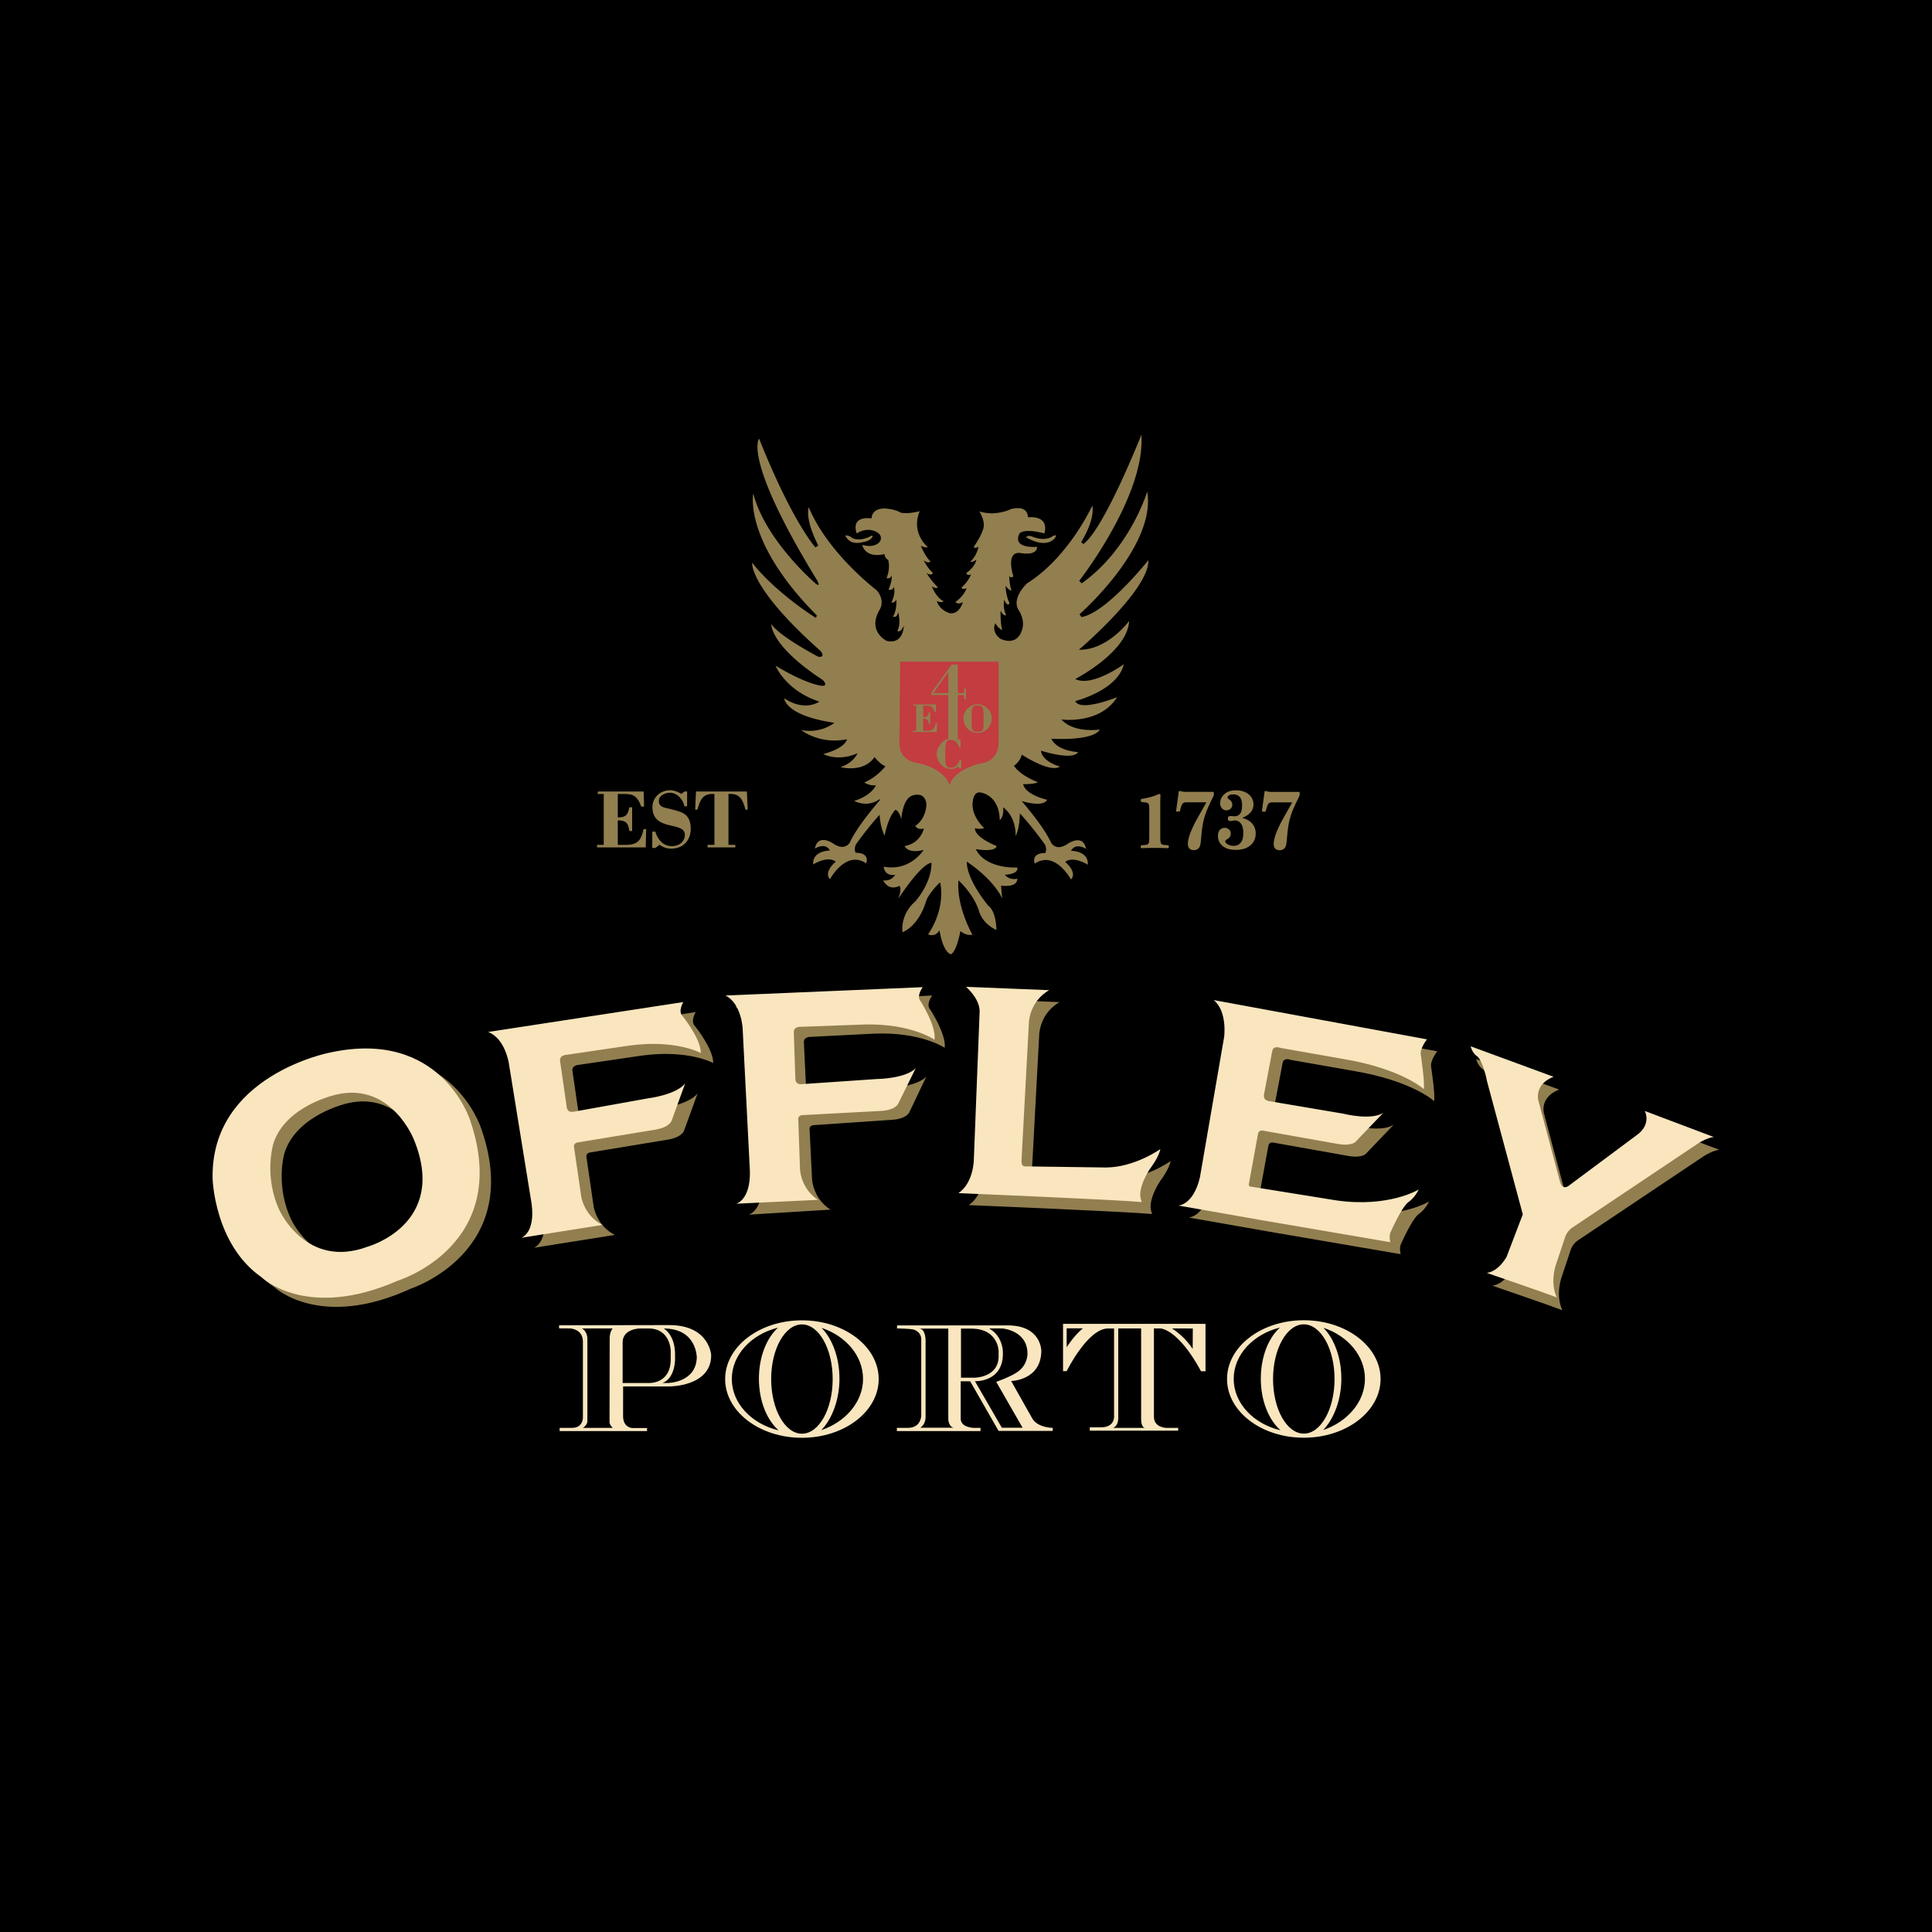 <svg xmlns="http://www.w3.org/2000/svg" width="2500" height="2500" viewBox="0 0 192.756 192.756"><g fill-rule="evenodd" clip-rule="evenodd"><path d="M0 0h192.756v192.756H0V0z"/><path d="M49.937 103.959c1.669.613 2.059 3.061 2.059 3.061l2.281 14.076c.39 2.893-1.001 3.395-1.001 3.395l8.067-1.281c-1.85-.945-2.114-2.836-2.114-2.836l-.723-4.953c-.056-.402.39-.445.39-.445l7.77-1.279c1.446-.258 1.595-.928 1.595-.928l1.335-3.67c-.927 1.148-3.708 1.482-3.708 1.482l-7.418 1.336c-.659.125-.687-.445-.687-.445l-.668-4.617c-.083-.584.612-.613.612-.613l6.306-.926c4.636-.631 7.121.74 7.121.74.037-1.371-1.78-3.635-1.78-3.635-.557-.482.037-1.445.037-1.445l-19.474 2.983zM73.334 100.434c1.604.768 1.758 3.242 1.758 3.242l.929 14.229c.112 2.918-1.32 3.283-1.32 3.283l8.152-.504c-1.751-1.119-1.834-3.027-1.834-3.027l-.248-4.998c-.018-.406.43-.404.43-.404l7.857-.535c1.464-.119 1.676-.77 1.676-.77l1.679-3.529c-1.033 1.057-3.833 1.123-3.833 1.123l-7.512.623c-.667.062-.641-.508-.641-.508l-.225-4.66c-.027-.59.668-.551.668-.551l6.365-.322c4.675-.186 7.019 1.416 7.019 1.416.167-1.361-1.426-3.787-1.426-3.787-.508-.533.175-1.438.175-1.438l-19.669 1.117zM126.641 122.885l-8.045-1.416s1.479-.02 2.148-2.789l2.424-14.053s.332-2.533-1.047-3.656l21.275 3.918s-.701.879-.617 1.52c0 0 .416 2.697.307 3.449 0 0-2.17-2.031-8.078-3.02l-6.248-1.098s-.682-.277-.793.303l-.82 4.314s-.162.6.5.695l7.398 1.252s2.742.707 3.992-.078l-2.713 2.832s-.299.504-1.752.279l-7.51-1.336s-.436-.105-.514.295l-.906 4.963c-.111.361.252.334.252.334l8.455 1.363c5.258.75 8.234-1.086 8.234-1.086-.445.891-1.029 1.252-1.029 1.252-.709.529-1.809 3.061-1.809 3.061-.152.375 0 .945 0 .945l-13.104-2.243zM97.408 99.648l8.291.334c-2.031 1.195-2.018 3.311-2.018 3.311l-.738 13.713c-.027.613.361.557.361.557l8.096.111c2.865-.027 5.396-1.836 5.396-1.836-.166.863-1.057 2.004-1.057 2.004-.844 1.316-.918 2.205-.918 2.205-.111.557.125 1.076.125 1.076-1.363-.125-5.842-.334-5.842-.334-4.438-.223-12.449-.557-12.449-.557 1.474-1 1.531-3.227 1.531-3.227l.584-14.91c.001-1.306-1.362-2.447-1.362-2.447zM147.285 105.666l8.271 3.041c-1.967.762-1.52 2.355-1.52 2.355l2.168 8.141c.279.947.947.316.947.316l6.824-5.082c1.354-1.057.686-2.318.686-2.318l6.881 2.598c-.648.055-1.521.611-1.521.611l-12.527 8.383c-.527.305-.75.889-.75.889l-.975 2.922c-.584 1.947.111 3.199.111 3.199-1.141-.445-6.982-2.447-6.982-2.447 1.225-.168 1.977-1.615 1.977-1.615l1.613-4.227-3.562-13.242c-.443-2.225-1-2.531-1-2.531-.502-.335-.641-.993-.641-.993zM47.961 112.463s-3.002-9.184-14.14-6.535c0 0-11.863 2.492-11.457 12.779 0 0 .284 6.561 5.071 9.76 0 0 4.528 4.258 13.579.09.001 0 11.398-3.709 6.947-16.094zm-10.01 12.754c-6.078 2.391-8.854-3.459-8.854-3.459-1.675-3.42-.731-6.664-.731-6.664 1.155-3.859 6.254-5.008 6.254-5.008 5.43-1.322 7.757 4.369 7.757 4.369 3.6 8.393-4.426 10.762-4.426 10.762z" fill="#927f50"/><path d="M48.698 102.961c1.669.611 2.059 3.061 2.059 3.061l2.281 14.076c.39 2.893-1.001 3.393-1.001 3.393l8.067-1.279c-1.85-.945-2.114-2.838-2.114-2.838l-.723-4.951c-.056-.402.389-.445.389-.445l7.771-1.279c1.447-.26 1.596-.928 1.596-.928l1.335-3.672c-.928 1.15-3.709 1.484-3.709 1.484l-7.417 1.334c-.659.125-.687-.443-.687-.443l-.667-4.619c-.083-.584.612-.611.612-.611l6.306-.928c4.636-.631 7.121.742 7.121.742.037-1.373-1.78-3.635-1.78-3.635-.557-.482.037-1.447.037-1.447l-19.476 2.985zM72.382 99.324c1.592.791 1.71 3.268 1.71 3.268l.725 14.24c.069 2.918-1.368 3.264-1.368 3.264l8.159-.387c-1.735-1.145-1.79-3.053-1.79-3.053l-.177-5.002c-.011-.406.436-.398.436-.398l7.864-.422c1.466-.098 1.687-.746 1.687-.746l1.729-3.504c-1.047 1.043-3.849 1.068-3.849 1.068l-7.52.514c-.668.053-.633-.518-.633-.518l-.158-4.662c-.019-.59.676-.541.676-.541l6.369-.23c4.677-.119 6.997 1.518 6.997 1.518.187-1.361-1.371-3.809-1.371-3.809-.5-.539.195-1.434.195-1.434l-19.681.834zM125.611 121.691l-8.045-1.416s1.479-.02 2.146-2.789l2.424-14.053s.334-2.535-1.047-3.656l21.277 3.918s-.703.879-.619 1.52c0 0 .418 2.697.307 3.449 0 0-2.17-2.031-8.078-3.02l-6.248-1.098s-.682-.277-.793.303l-.82 4.314s-.162.6.5.695l7.4 1.252s2.74.707 3.992-.078l-2.713 2.832s-.301.504-1.752.279l-7.512-1.336s-.434-.105-.514.295l-.904 4.963c-.111.361.25.334.25.334l8.457 1.363c5.258.75 8.232-1.086 8.232-1.086-.445.891-1.029 1.252-1.029 1.252-.709.529-1.807 3.061-1.807 3.061-.154.375 0 .945 0 .945l-13.104-2.243zM96.377 98.455l8.291.334c-2.031 1.195-2.018 3.311-2.018 3.311l-.736 13.713c-.029.613.361.557.361.557l8.096.111c2.863-.027 5.396-1.836 5.396-1.836-.168.863-1.059 2.004-1.059 2.004-.844 1.316-.918 2.205-.918 2.205-.111.557.125 1.076.125 1.076-1.363-.125-5.842-.334-5.842-.334-4.438-.223-12.448-.557-12.448-.557 1.475-1 1.53-3.227 1.53-3.227l.584-14.91c.001-1.306-1.362-2.447-1.362-2.447zM146.729 104.389l8.27 3.041c-1.965.762-1.52 2.355-1.52 2.355l2.17 8.143c.277.945.945.314.945.314l6.824-5.082c1.354-1.057.688-2.318.688-2.318l6.879 2.598c-.648.055-1.52.611-1.52.611l-12.527 8.383c-.529.307-.752.891-.752.891l-.973 2.92c-.584 1.947.111 3.199.111 3.199-1.141-.445-6.982-2.447-6.982-2.447 1.223-.168 1.975-1.613 1.975-1.613l1.613-4.229-3.561-13.242c-.445-2.225-1.002-2.531-1.002-2.531-.5-.335-.638-.993-.638-.993zM46.917 111.807s-2.837-9.234-14.021-6.787c0 0-11.906 2.281-11.684 12.574 0 0 .167 6.564 4.896 9.848 0 0 4.451 4.34 13.575.334.002-.001 11.463-3.506 7.234-15.969zM36.68 124.381c-6.12 2.281-8.791-3.617-8.791-3.617-1.613-3.449-.612-6.676-.612-6.676 1.225-3.838 6.343-4.896 6.343-4.896 5.452-1.223 7.677 4.508 7.677 4.508 3.451 8.456-4.617 10.681-4.617 10.681zM66.762 132.205l-10.983.018v.307l1.099.008s1.279.037 1.279 1.318v7.588s.015 1.016-1.084 1.016h-1.238v.32h8.721v-.307h-1.488s-.904-.027-.904-1.195l.005-2.953h4.595s4.191.041 4.191-3.115c-.002-.001-.15-3.005-4.193-3.005zm-8.605 10.254c.427-.277.445-.611.445-.611v-8.262c0-.779-.538-1.049-.538-1.049h3.06c-.297.371-.297.924-.297.924l-.014 8.4c0 .34.329.598.329.598h-2.985zm6.551-4.479h-2.587v-4.061c.014-1.377 1.738-1.377 1.738-1.377h.849c2.197 0 2.211 2.238 2.211 2.238v.822c0 2.533-2.211 2.378-2.211 2.378h1.919-.528c1.28-.486 1.251-2.377 1.251-2.377v-.404c.028-2.031-1.126-2.656-1.126-2.656 3.31 0 3.296 2.893 3.296 2.893-.083 2.531-2.893 2.545-2.893 2.545h-1.919v-.001zM102.971 141.486l-2.086-3.701s3.006-.055 3.006-3.031c0 0 0-2.531-3.367-2.518H89.499v.301s1.178.02 1.576.094c0 0 .779.148.839.928v7.691s-.028 1.209-1.321 1.209H89.48v.32h8.346v-.32h-.668s-1.28-.014-1.308-.891v-3.754h.946l2.836 4.951h5.398v-.307c.001.001-1.53.001-2.059-.972zm-11.154.959s.542-.307.528-1.098v-7.596s.014-1.209-.654-1.195h2.921v9.012s0 .752.529.877h-3.324zm4.061-4.992v-4.896h1.029c2.684 0 2.725 2.225 2.725 2.225v.57c-.027 2.102-2.42 2.102-2.42 2.102h-1.334l4.075 4.992-2.684-4.645s2.977.152 2.781-3.047c0 0-.041-1.475-1.363-2.211 0 0 .598-.014 1.322 0 0 0 2.531.18 2.504 2.559 0 0 .014 1.084-.988 1.768 0 0-.432.375-2.129 1l2.629 4.576h-2.072l-4.075-4.993zM106.059 132.084v4.715h.363s2.086-4.242 4.117-4.256h.611v8.623s.195 1.266-1.363 1.238h-1.057v.334h8.818v-.279h-1.168s-1.252 0-1.252-1.111v-8.811h.639s1.752 0 4.062 4.275h.445v-4.729h-14.215v.001zm.363 2.336v-1.891h1.613c-.945.791-1.613 1.891-1.613 1.891zm4.627 8.039s.482-.129.52-.908v-9.014h2.281v9.031c0 .877.375.891.375.891h-3.176zm7.945-7.873s-.668-1.139-2.059-2.049l2.072.006-.013 2.043z" fill="#f9e6bf"/><path d="M84.333 53.415c.445 1.058 1.642.695 1.642.695.946-.111 1.084-.584 1.084-.584.028-.195-.305.028-.305.028-1.364.612-1.92-.028-1.92-.028-.222-.111-.501-.111-.501-.111zM105.281 53.637l.027-.083c.223-.278-.25-.083-.25-.083-.836.64-2.088.056-2.088.056-.527-.167-.584.083-.584.083 2.143 1.251 2.895.027 2.895.027z" fill="#927f50"/><path d="M112.652 61.955s-2.17 2.949-5.008 2.865c0 0 7.039-5.98 6.928-8.929 0 0-4.174 5.257-6.676 5.674l-.195-.278s7.678-6.731 6.76-12.239c0 0-1.725 5.73-6.537 9.152l-.25-.251s6.619-8.457 6.203-14.577c0 0-3.699 9.375-5.787 10.905l-.223-.194s1.391-2.143 1.113-3.645c0 0-2.336 5.146-6.51 7.762 0 0-1.641 1.501-.807 2.726 0 0 .752 1.085.195 2.198 0 0-.445 1.308-2.031.612 0 0-.945-.584-.527-1.558 0 0 .277.501.693.696 0 0-.193-.584-.166-1.948 0 0 .279.584.557.445 0 0-.361-.64-.195-1.53 0 0 .334.779.529.333 0 0-.361-.668-.391-1.725 0 0 .391.528.586.445 0 0-.195-.473-.223-1.447 0 0 .139.306.416.056 0 0-.834-2.476.668-2.336 0 0 1.67.361 1.697-.612 0 0-2.531.25-1.752-1.335 0 0 .389-.556 2.475 0 0 0 .641-1.78-1.641-1.613 0 0 .084-1.279-1.725-.807 0 0-.641.361-1.836.417 0 0-.695 0-1.279-.195 0 0 .668 1.029.361 1.808 0 0-.139.584-.918 1.725 0 0 .084.25.473-.028 0 0-.139.891-.834 1.531 0 0 .223.083.612-.223 0 0-.057.668-1.001 1.336 0 0 .056.306.473.139 0 0-.25.695-.945 1.308 0 0 .055.278.5.056 0 0-.167.695-1.113 1.391 0 0 .278.306.751 0 0 0-.333 1.252-1.308 1.113 0 0-1.001-.25-1.307-1.224 0 0 .445.25.696.028 0 0-.668-.222-1.196-1.502 0 0 .278.278.64.139 0 0-.807-.779-1.168-1.502 0 0 .362.417.668.056 0 0-.501-.39-.946-1.28 0 0 .361.362.695.139 0 0-.528-.473-.974-1.585 0 0 .473.25.695.139 0 0-1.725-1.391-.807-3.589 0 0-1.196.333-1.92.139 0 0-.445-.306-1.362-.389 0 0-1.419-.222-1.53.973 0 0-2.086-.361-1.475 1.502 0 0 .64-.473 1.447-.333 0 0 1.224.194.917 1.057 0 0-.389.807-1.808.417 0 0 .222 1.363 2.225.918 0 0-.027.361.362.584 0 0 .25.807-.167 1.808 0 0 .39.14.528-.278 0 0 .056.528-.333 1.447 0 0 .473.083.528-.307 0 0 .25.612-.25 1.586 0 0 .445.028.5-.361 0 0 .111 1.057-.334 1.752 0 0 .39.223.529-.444 0 0 .306 1.168-.083 1.863 0 0 .278.306.64-.5 0 0-.027 1.919-1.725 1.502 0 0-1.947-.946-.695-3.088 0 0 .612-.89-.278-1.947 0 0-4.868-3.672-6.787-8.29 0 0-.445 1.057.945 3.811l-.278.195s-2.281-2.476-5.619-10.849c0 0-1.697 1.919 5.786 14.132 0 0 .417.751-.139.333 0 0-5.007-4.284-6.231-8.985 0 0-1.001 4.757 6.342 12.157l-.083.25s-3.922-2.42-6.37-5.508c0 0-.334 2.448 6.815 8.791 0 0 .584.695-.223.584 0 0-3.839-2.003-4.673-3.254 0 0-.195 2.086 5.146 5.591 0 0 .612.64-.167.557 0 0-1.502-.14-4.562-2.003 0 0 .974 2.476 4.367 3.588 0 0-1.418 1.057-3.505-.334 0 0 .056 1.725 5.007 2.448 0 0-1.307 1.113-3.31.724 0 0 1.808 1.475 4.562.918 0 0-.083.862-2.364 1.475 0 0 1.446.806 3.422-.084 0 0-.362.946-1.697 1.391 0 0 2.281.612 3.394-1.001 0 0 .528.696 1.085.918 0 0-.834 1.085-2.114 1.613 0 0 .529.362 1.168.278 0 0-.417 1.029-2.17 1.558 0 0 1.28.751 2.559-.194l-.014.136c-.782.913-2.348 2.823-2.963 4.176 0 0-.444.918-1.585.194 0 0-1.586-1.168-1.92.445 0 0 1.03-.667 1.503.195 0 0-1.781 0-1.669 1.391 0 0 1.418-.918 2.253-.278 0 0-1.252 1.002-.584 1.752 0 0 1.585-2.949 3.616-1.585 0 0 .445-1.057-1.057-1.057 0 0-.195-.39.055-.863 0 0 1.112-1.575 2.338-2.925.047.66.179 1.426.5 2.091 0 0 .334-1.864 1.085-2.587 0 0 .361.055.584.945 0 0 .111-2.281 1.307-2.42 0 0 1.029-.306 1.196.862 0 0 .056 1.419-1.113 2.226 0 0 .25.445.862.25 0 0-.306 1.475-1.919 1.752 0 0 .278.807 1.892.39 0 0-1.336 2.17-3.978 1.669 0 0 .027.974 1.14.807 0 0-.334.668-1.196.556 0 0 .473 1.113 1.614.556 0 0 .306.167-.111 1.28 0 0 2.253-3.477 3.311-3.588 0 0 .167 1.725-1.614 3.867 0 0-1.446 1.085-1.279 3.06 0 0 1.641-.528 2.42-3.282 0 0 .445-.863 1.335-1.697 0 0 .668 2.393-1.196 5.202 0 0 .696.333 1.141-.418 0 0 .278 2.059 1.112 2.393 0 0 .501.028.974-2.309 0 0 .556.5 1.197.361 0 0-1.614-2.81-1.392-5.424 0 0 1.474 1.308 2.031 3.004 0 0 .25 1.252 1.754 1.947 0 0 0-1.836-.809-2.42 0 0-2.169-2.56-2.141-4.396 0 0 2.532 1.614 3.532 3.672 0 0-.082-.612-.109-1.279 0 0 1.613.25 1.613-.695 0 0-.725.222-1.252-.39 0 0 1.391-.028 1.252-.723 0 0-3.145.195-4.146-1.836 0 0 1.92.361 2.088-.307 0 0-2.197-.834-2.17-1.78 0 0 .527.167.918-.028 0 0-1.419-1.224-1.113-2.754 0 0 .084-.89.752-.779 0 0 1.863.195 1.918 2.754 0 0 .445-.306.334-1.279 0 0 1.279.807 1.252 2.865 0 0 .396-.686.42-2.257 1.285 1.384 2.49 3.092 2.49 3.092.25.473.057.862.057.862-1.502 0-1.057 1.057-1.057 1.057 2.029-1.363 3.615 1.586 3.615 1.586.668-.751-.584-1.753-.584-1.753.834-.64 2.254.278 2.254.278.111-1.391-1.67-1.391-1.67-1.391.473-.862 1.502-.195 1.502-.195-.334-1.613-1.918-.445-1.918-.445-1.141.724-1.586-.195-1.586-.195-.604-1.328-2.123-3.192-2.918-4.124.604.178 2.16.558 2.539-.132 0 0-2.17-.473-2.393-1.558 0 0 1.084.028 1.475-.194 0 0-1.725-.612-2.393-1.641 0 0 .611-.39.777-1.113 0 0 2.811 1.864 3.812 1.196 0 0-1.781-.473-1.893-1.585 0 0 3.199 1.029 3.701.139 0 0-2.088-.083-2.67-1.335 0 0 4.145.278 4.84-.918 0 0-2.533.417-3.84-1.001 0 0 3.84.529 5.564-2.225 0 0-3.701 1.502-4.174.389 0 0 4.229-1.057 4.84-3.672 0 0-3.17 2.309-4.84 1.475.002-.006 5.233-2.705 5.371-5.792zM115.762 83.521c0 .669.051.752.459.786l.342.025c.076.05.066.268-.018.292a26.754 26.754 0 0 0-1.316-.026c-.549 0-1.049.009-1.35.026-.084-.024-.094-.242-.018-.292l.342-.025c.41-.034.459-.117.459-.786v-2.735c0-.551-.033-.686-.4-.727l-.383-.05c-.076-.042-.084-.242-.018-.292.342-.05.734-.143 1.068-.234.365-.108.682-.267.74-.267.041 0 .1.025.117.092-.018.192-.025.576-.025.994v3.219h.001zM117.611 78.922h.166c.148.056.322.083.525.083h2.799v.357c-.371.747-.623 1.299-.758 1.657s-.238.719-.314 1.084c-.074.366-.139.879-.193 1.542-.031.388-.072.646-.121.772a.59.59 0 0 1-.229.295.673.673 0 0 1-.385.106c-.188 0-.334-.054-.436-.163-.1-.108-.15-.267-.15-.476 0-.116.016-.25.049-.402.047-.23.119-.47.217-.719.137-.35.32-.742.549-1.179l1.033-1.833h-2.002c-.191 0-.322.054-.396.161-.072.107-.158.36-.256.757h-.377l.279-2.042zM123.928 81.6c.449.12.787.314 1.014.584.227.27.34.591.34.964 0 .491-.176.888-.525 1.19-.352.302-.844.454-1.477.454-.562 0-.996-.131-1.305-.395a1.27 1.27 0 0 1-.461-1.009c0-.248.062-.442.188-.583a.62.62 0 0 1 .484-.21c.178 0 .324.056.438.167s.17.25.17.416c0 .226-.113.405-.34.538-.096.057-.154.099-.174.125s-.029.059-.029.1c0 .098.064.188.189.269.188.12.396.179.631.179.303 0 .539-.103.713-.309.174-.207.262-.527.262-.96 0-.429-.08-.747-.24-.953a.742.742 0 0 0-.613-.309c-.059 0-.137.01-.234.03a1.33 1.33 0 0 1-.215.026c-.074 0-.135-.021-.178-.064s-.064-.102-.064-.18c0-.086.023-.15.068-.193.047-.042.115-.064.211-.064.037 0 .09.004.16.012.086.011.156.016.211.016.24 0 .43-.084.568-.252.133-.165.201-.441.201-.829s-.076-.668-.227-.842c-.152-.173-.365-.26-.641-.26-.189 0-.334.032-.432.094-.1.062-.148.129-.148.2 0 .035.008.063.021.083a.697.697 0 0 0 .121.109c.133.103.223.192.266.267s.064.163.064.264a.543.543 0 0 1-.166.407.587.587 0 0 1-.42.162.57.57 0 0 1-.443-.199.729.729 0 0 1-.18-.513c0-.299.109-.568.33-.808.283-.313.695-.47 1.24-.47.363 0 .678.064.943.189.266.126.467.297.604.513.139.216.207.453.207.711 0 .279-.088.53-.262.752s-.462.415-.87.581zM126.174 78.928h.168c.146.056.32.083.523.083h2.801v.358c-.373.747-.625 1.299-.76 1.656a6.963 6.963 0 0 0-.312 1.085c-.076.365-.139.879-.195 1.542-.031.389-.072.646-.119.772-.049.126-.125.225-.23.295s-.232.106-.385.106c-.188 0-.334-.054-.434-.163-.102-.108-.152-.267-.152-.475 0-.117.016-.251.049-.403.047-.23.119-.47.217-.719.137-.35.32-.743.551-1.179l1.031-1.833h-2.002c-.189 0-.322.054-.396.161-.072.107-.158.36-.256.757h-.375l.276-2.043z" fill="#927f50"/><path d="M89.73 74.125c0 1.752 1.589 1.952 1.589 1.952 2.059.389 2.81 1.307 2.81 1.307.417.334.584.918.584.918l.024.037s.167-.584.584-.917c0 0 .751-.918 2.809-1.308 0 0 1.502-.222 1.502-2.086v-8.012h-9.819l-.083 8.039v.07z" fill="#c23c40"/><path d="M59.568 84.544v-.25h.668v-5.077h-.593v-.25h4.57l.05 1.503h-.287c-.351-.943-.719-1.253-1.557-1.253h-.782v2.337c.815 0 .99-.243 1.157-1.013h.275v2.371h-.275c-.117-.799-.342-1.066-1.157-1.066v2.448h.815c1.298 0 1.533-.608 1.76-1.574h.259l-.05 1.824h-4.853zM68.292 78.967h.262v1.478h-.27c-.125-.685-.718-1.353-1.449-1.353-.46 0-1.104.268-1.104.818 0 .493.352.626.761.718.427.091 1.129.259 1.515.426.501.217.911.66.911 1.628 0 .977-.593 1.987-1.957 1.987-.435 0-.803-.125-1.152-.387l-.427.318h-.304v-1.625h.304c.226.768.776 1.444 1.619 1.444.929 0 1.331-.593 1.331-1.119 0-.718-.812-.776-1.615-.985-.812-.208-1.625-.543-1.625-1.804 0-.952.805-1.669 1.759-1.669.402 0 .786.158 1.129.367l.312-.242zM69.439 78.967h5.078l.083 1.812h-.223c-.275-1.01-.552-1.645-1.697-1.562v5.077h.686v.25h-2.774v-.25h.686v-5.077c-1.146-.083-1.422.552-1.698 1.562h-.222l.081-1.812zM96.937 71.286c0-.75.141-.914.594-.914.455 0 .6.165.6.914v.692c0 .857-.033 1.021-.6 1.021-.565 0-.594-.165-.594-1.021v-.692zm.594-1.037c-.536 0-1.411.473-1.411 1.407 0 .812.606 1.465 1.411 1.465.809 0 1.416-.654 1.416-1.465 0-.934-.875-1.407-1.416-1.407z" fill="#927f50"/><path d="M96.201 68.693c-.025.226.093.465-.219.465h-.419v-2.852h-.624l-1.935 2.688c-.113.157-.051.169-.063.35h1.67v4.368c-.675.156-1.156.974-1.156 1.465 0 .872.655 1.546 1.425 1.546.248 0 .482-.091.691-.226l.172.164h.157v-.864h-.148c-.142.443-.39.796-.885.796-.557 0-.562-.314-.562-1.417 0-1.229.14-1.364.544-1.364.483 0 .696.34.862.745h.128v-.812h-.149l-.13.15.001-3.601v-.952h.275c.425 0 .363.025.363.442h.167v-1.093h-.165v.002zm-3.084.465l1.495-2.129v2.129h-1.495z" fill="#927f50"/><path d="M91.081 73.038v-.123h.33v-2.511h-.292v-.123h2.25l.024.742h-.14c-.173-.467-.353-.62-.765-.62h-.383v1.153c.4 0 .485-.12.567-.5h.135v1.172h-.135c-.057-.397-.167-.53-.567-.53v1.217h.4c.636 0 .751-.302.863-.782h.128l-.025.905h-2.39z" fill="#927f50"/><path d="M80.006 131.73c-4.229 0-7.658 2.625-7.658 5.861.001 3.236 3.431 5.859 7.661 5.857 4.23 0 7.658-2.625 7.658-5.861s-3.43-5.858-7.661-5.857zm-6.994 5.848c0-2.418 1.969-4.469 4.616-5.119-1.148 1.031-1.911 2.926-1.911 5.1 0 2.199.797 4.127 1.968 5.146-2.686-.627-4.672-2.687-4.673-5.127zm6.997 5.463c-1.695 0-3.069-2.439-3.07-5.451 0-3.012 1.373-5.453 3.068-5.453 1.694 0 3.069 2.441 3.069 5.453.001 3.01-1.372 5.451-3.067 5.451l1.929-.355c1.066-1.098 1.815-3.021 1.815-5.129 0-2.115-.711-3.982-1.787-5.076 2.425.809 4.139 2.785 4.14 5.096 0 2.301-1.756 4.295-4.168 5.109l-1.929.355zM130.08 131.721c-4.23.002-7.658 2.625-7.658 5.861 0 3.238 3.43 5.861 7.66 5.859 4.23 0 7.658-2.625 7.658-5.861s-3.429-5.859-7.66-5.859zm-6.994 5.847c-.002-2.416 1.967-4.467 4.615-5.117-1.148 1.029-1.91 2.924-1.91 5.1 0 2.199.797 4.127 1.967 5.146-2.688-.627-4.672-2.687-4.672-5.129zm6.996 5.465c-1.695 0-3.07-2.439-3.07-5.451s1.373-5.453 3.068-5.453c1.693 0 3.068 2.441 3.068 5.451.002 3.012-1.371 5.453-3.066 5.453l1.928-.357c1.068-1.096 1.816-3.021 1.816-5.127 0-2.115-.713-3.982-1.787-5.076 2.426.809 4.139 2.783 4.141 5.094 0 2.303-1.758 4.295-4.17 5.109l-1.928.357z" fill="#f9e6bf"/></g></svg>